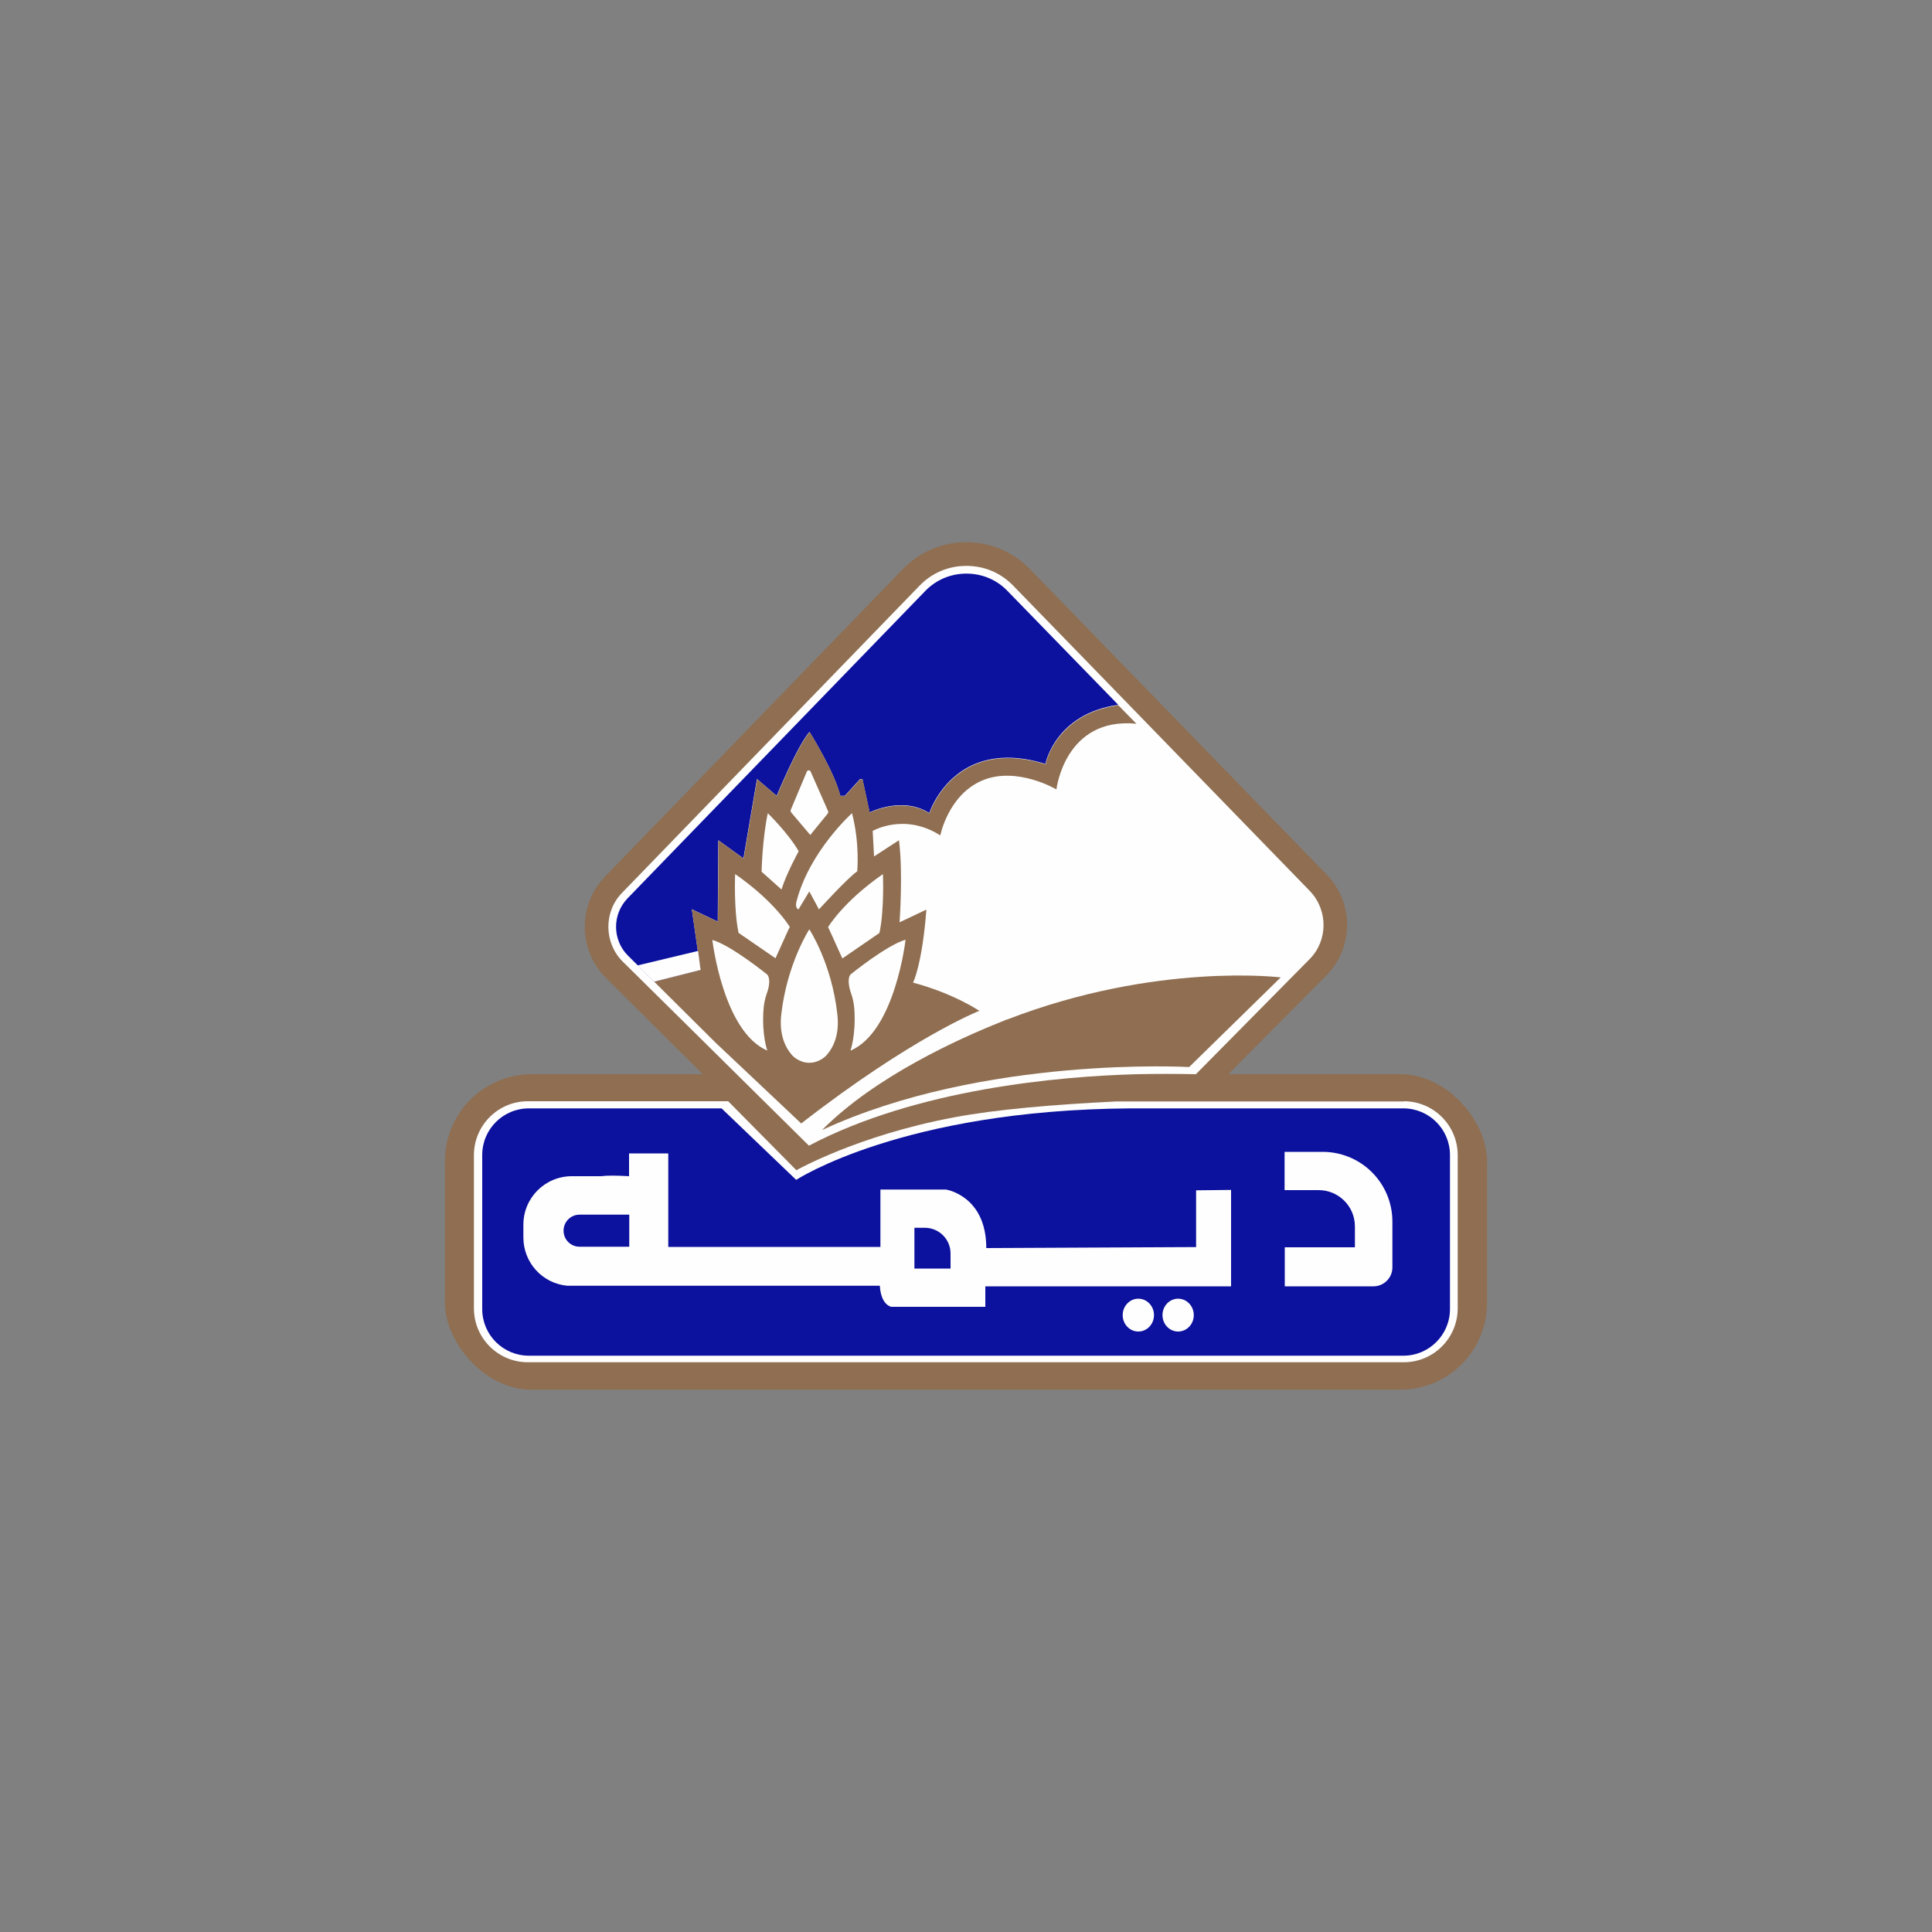 <?xml version="1.0" encoding="UTF-8"?>
<svg id="Layer_1" xmlns="http://www.w3.org/2000/svg" version="1.1" viewBox="0 0 1000 1000">
  <rect x="0" y="0" width="1000" height="1000" fill="#808080" stroke="none"/>
  <!-- Generator: Adobe Illustrator 29.0.0, SVG Export Plug-In . SVG Version: 2.1.0 Build 186)  -->
  <defs>
    <style>
      .st0 {
        fill: #0c119e;
      }

      .st1 {
        fill: #fefefe;
      }

      .st2 {
        fill: #8f6e51;
      }
    </style>
  </defs>
  <rect class="st2" x="230.3" y="556" width="539.4" height="163.3" rx="45" ry="45"/>
  <path class="st2" d="M363.8,556l-50.1-49.8c-14.5-14.4-14.7-37.8-.5-52.5l154.1-159.1c18-18.6,47.8-18.6,65.8,0l153.6,158.1c14.1,14.6,14.1,37.8-.3,52.3l-50.6,51h-272.1,0Z"/>
  <path class="st1" d="M678,461.2l-153.6-158.1c-6.4-6.6-14.9-10.2-24.2-10.2s-17.8,3.6-24.2,10.2l-154.1,159.1c-9.5,9.8-9.3,25.7.3,35.4l33,32.6h0l63.5,62.8c55.8-29.4,129.3-35.9,169.9-37,9.6-.2,19.7-.2,30.4,0l58.8-59.5c9.6-9.6,9.7-25.4.2-35.3h0Z"/>
  <path class="st0" d="M358.1,470.7l4.5,31.3-24,6.1-13.5-13.4c-8.2-8.1-8.3-21.4-.3-29.7l154.1-159.1c5.6-5.8,13.2-9,21.3-9s15.6,3.1,21.2,8.9l57.4,59c-32.8,4.7-37.7,30.6-37.7,30.6-47.3-14.6-60.1,25.4-60.1,25.4-14.1-8.9-30.9-.3-30.9-.3l-3.7-17.2h-1.3l-7.8,8.6h-2.4c-2.8-12.1-15.9-33.1-15.9-33.1-6.2,7-17,33.1-17,33.1l-10.2-8.7-7,41.1-13-9.4-.3,42.1-13.5-6.4h0Z"/>
  <path class="st2" d="M578.9,365c-32.8,4.7-37.7,30.6-37.7,30.6-47.3-14.6-60.1,25.4-60.1,25.4-14.1-8.9-30.9-.4-30.9-.4l-3.7-17.2h-1.3l-7.8,8.6h-2.4c-2.8-12.1-15.9-33.1-15.9-33.1-6.2,7-17,33.1-17,33.1l-10.2-8.7-7,41.1-13-9.4-.3,42.1-13.5-6.4,4.5,31.3-24,6.1,31.9,31.7,44.2,41.7c57.5-44.7,92.2-58.3,92.2-58.3,0,0-13.3-9-34.3-14.6,0,0,4.7-9.2,6.9-37.8l-13.9,6.6s1.9-25.7-.3-42.5l-12.9,8.4-.7-13.2s16.3-9.6,35,2.3c0,0,4.1-21.1,21.9-28.5s38.2,4.7,38.2,4.7c0,0,4.3-37.6,41.4-34l-9.2-9.4h-.2ZM441,420.9c4.1,15.7,2.7,30.1,2.7,30.1-5,3.4-19.8,19.7-19.8,19.7l-5-9.3-5.6,9.3c-2.2-.9-.9-4.6-.9-4.6,6.8-25.7,28.6-45.2,28.6-45.2h0ZM409.2,419.4l8.4-20c.4-.9,1.6-.9,2,0l9,20.4c.2.4,0,.8,0,1.1l-9.2,11.3-9.9-11.7c-.3-.3-.3-.7-.2-1.1ZM397.4,420.9s10.6,10.3,16,19.7c0,0-6.4,11.6-8.9,19.8l-10.3-9.2s.3-16.4,3.2-30.3h0ZM397.2,543.8c-23-9.8-28.5-57.3-28.5-57.3,9.8,2.8,28.5,18,28.5,18,1.8,2.5.7,7.1-.4,10-.9,2.6-1.4,5.2-1.6,7.9-1,13.5,2,21.5,2,21.5h0ZM382.3,482.9c-2.6-12-1.8-30.5-1.8-30.5,20.7,14.4,28.3,27.4,28.3,27.4l-.8,1.6-6.6,14.6-19.2-13.2ZM427.6,546.4s-3.4,3.7-8.7,3.7-8.7-3.7-8.7-3.7c-4-4.4-7-11.3-5.8-21.5,3-26.2,14.5-43.9,14.5-43.9,0,0,11.6,17.6,14.5,43.9,1.2,10.3-1.8,17.1-5.8,21.5ZM468.7,486.5s-5.4,47.5-28.5,57.3c0,0,2.9-8.1,2-21.5-.2-2.7-.7-5.3-1.6-7.9-1-2.8-2.2-7.6-.4-10,0,0,18.7-15.2,28.5-18h0ZM457,452.4s.8,18.5-1.8,30.5l-19.2,13.2-6.6-14.6-.8-1.6s7.6-13,28.3-27.4Z"/>
  <path class="st1" d="M726.8,570.1h-148.8c-32.6,1.6-62.4,4.1-84.5,8.3-49.5,9.3-81.3,27.3-81.3,27.3l-35.3-35.7h-103.7c-15.4,0-27.9,12.5-27.9,27.9v79.3c0,15.4,12.5,27.9,27.9,27.9h453.4c15.4,0,27.9-12.5,27.9-27.9v-79.3c0-15.4-12.5-27.9-27.9-27.9h0Z"/>
  <path class="st0" d="M726.4,573.7h-141.5c-117.8.8-172.8,37-172.8,37l-38.6-37h-99.8c-13.3,0-24.1,10.8-24.1,24.1v79.8c0,13.3,10.8,24.1,24.1,24.1h452.7c13.3,0,24.1-10.8,24.1-24.1v-79.8c0-13.3-10.8-24.1-24.1-24.1Z"/>
  <path class="st2" d="M521.1,527.7h0c-1,.4-2,.8-2.9,1.2-21.4,8.5-65.2,28.2-92.7,56,83.4-38.7,190-32.6,190-32.6l47.4-46.4s-64.5-8-141.6,21.8h-.2Z"/>
  <path class="st1" d="M665,645.6v20.2h45.9c5.4,0,9.8-4.4,9.8-9.8v-23.7c0-20-16.2-36.1-36.1-36.1h-19.7v19.8h17.6c10.4,0,18.8,8.4,18.8,18.8v10.8h-36.4,0Z"/>
  <ellipse class="st1" cx="609.8" cy="680.7" rx="8.1" ry="8.5"/>
  <ellipse class="st1" cx="589.2" cy="680.7" rx="8.1" ry="8.5"/>
  <path class="st1" d="M619.1,616v29.5h-3.9l-104.7.5c0-27.2-20.9-30.3-20.9-30.3h-33.9v29.7h-109.8v-48.4h-20.3v11.8c-6.8-.4-11.5-.4-14.5,0h-15.1c-13.9,0-25.1,11.2-25.1,25.1v6.6c0,13.1,9.9,23.8,22.7,25-.6,0-1,0-1,0h162.8c.6,10.1,5.9,10.9,5.9,10.9h48.7v-10.6h127.2v-49.9l-18.1.2h0ZM325.7,645.3h-25.7c-4.6,0-8.3-3.7-8.3-8.3h0c0-4.6,3.7-8.3,8.3-8.3h25.7v16.6h0ZM492,656.6h-18.7v-21.1h5.4c7.3,0,13.3,5.9,13.3,13.3v7.8Z"/>
  <polygon class="st1" points="330 499.7 361.3 492.2 362.6 502 338.5 508.1 330 499.7"/>
</svg>
